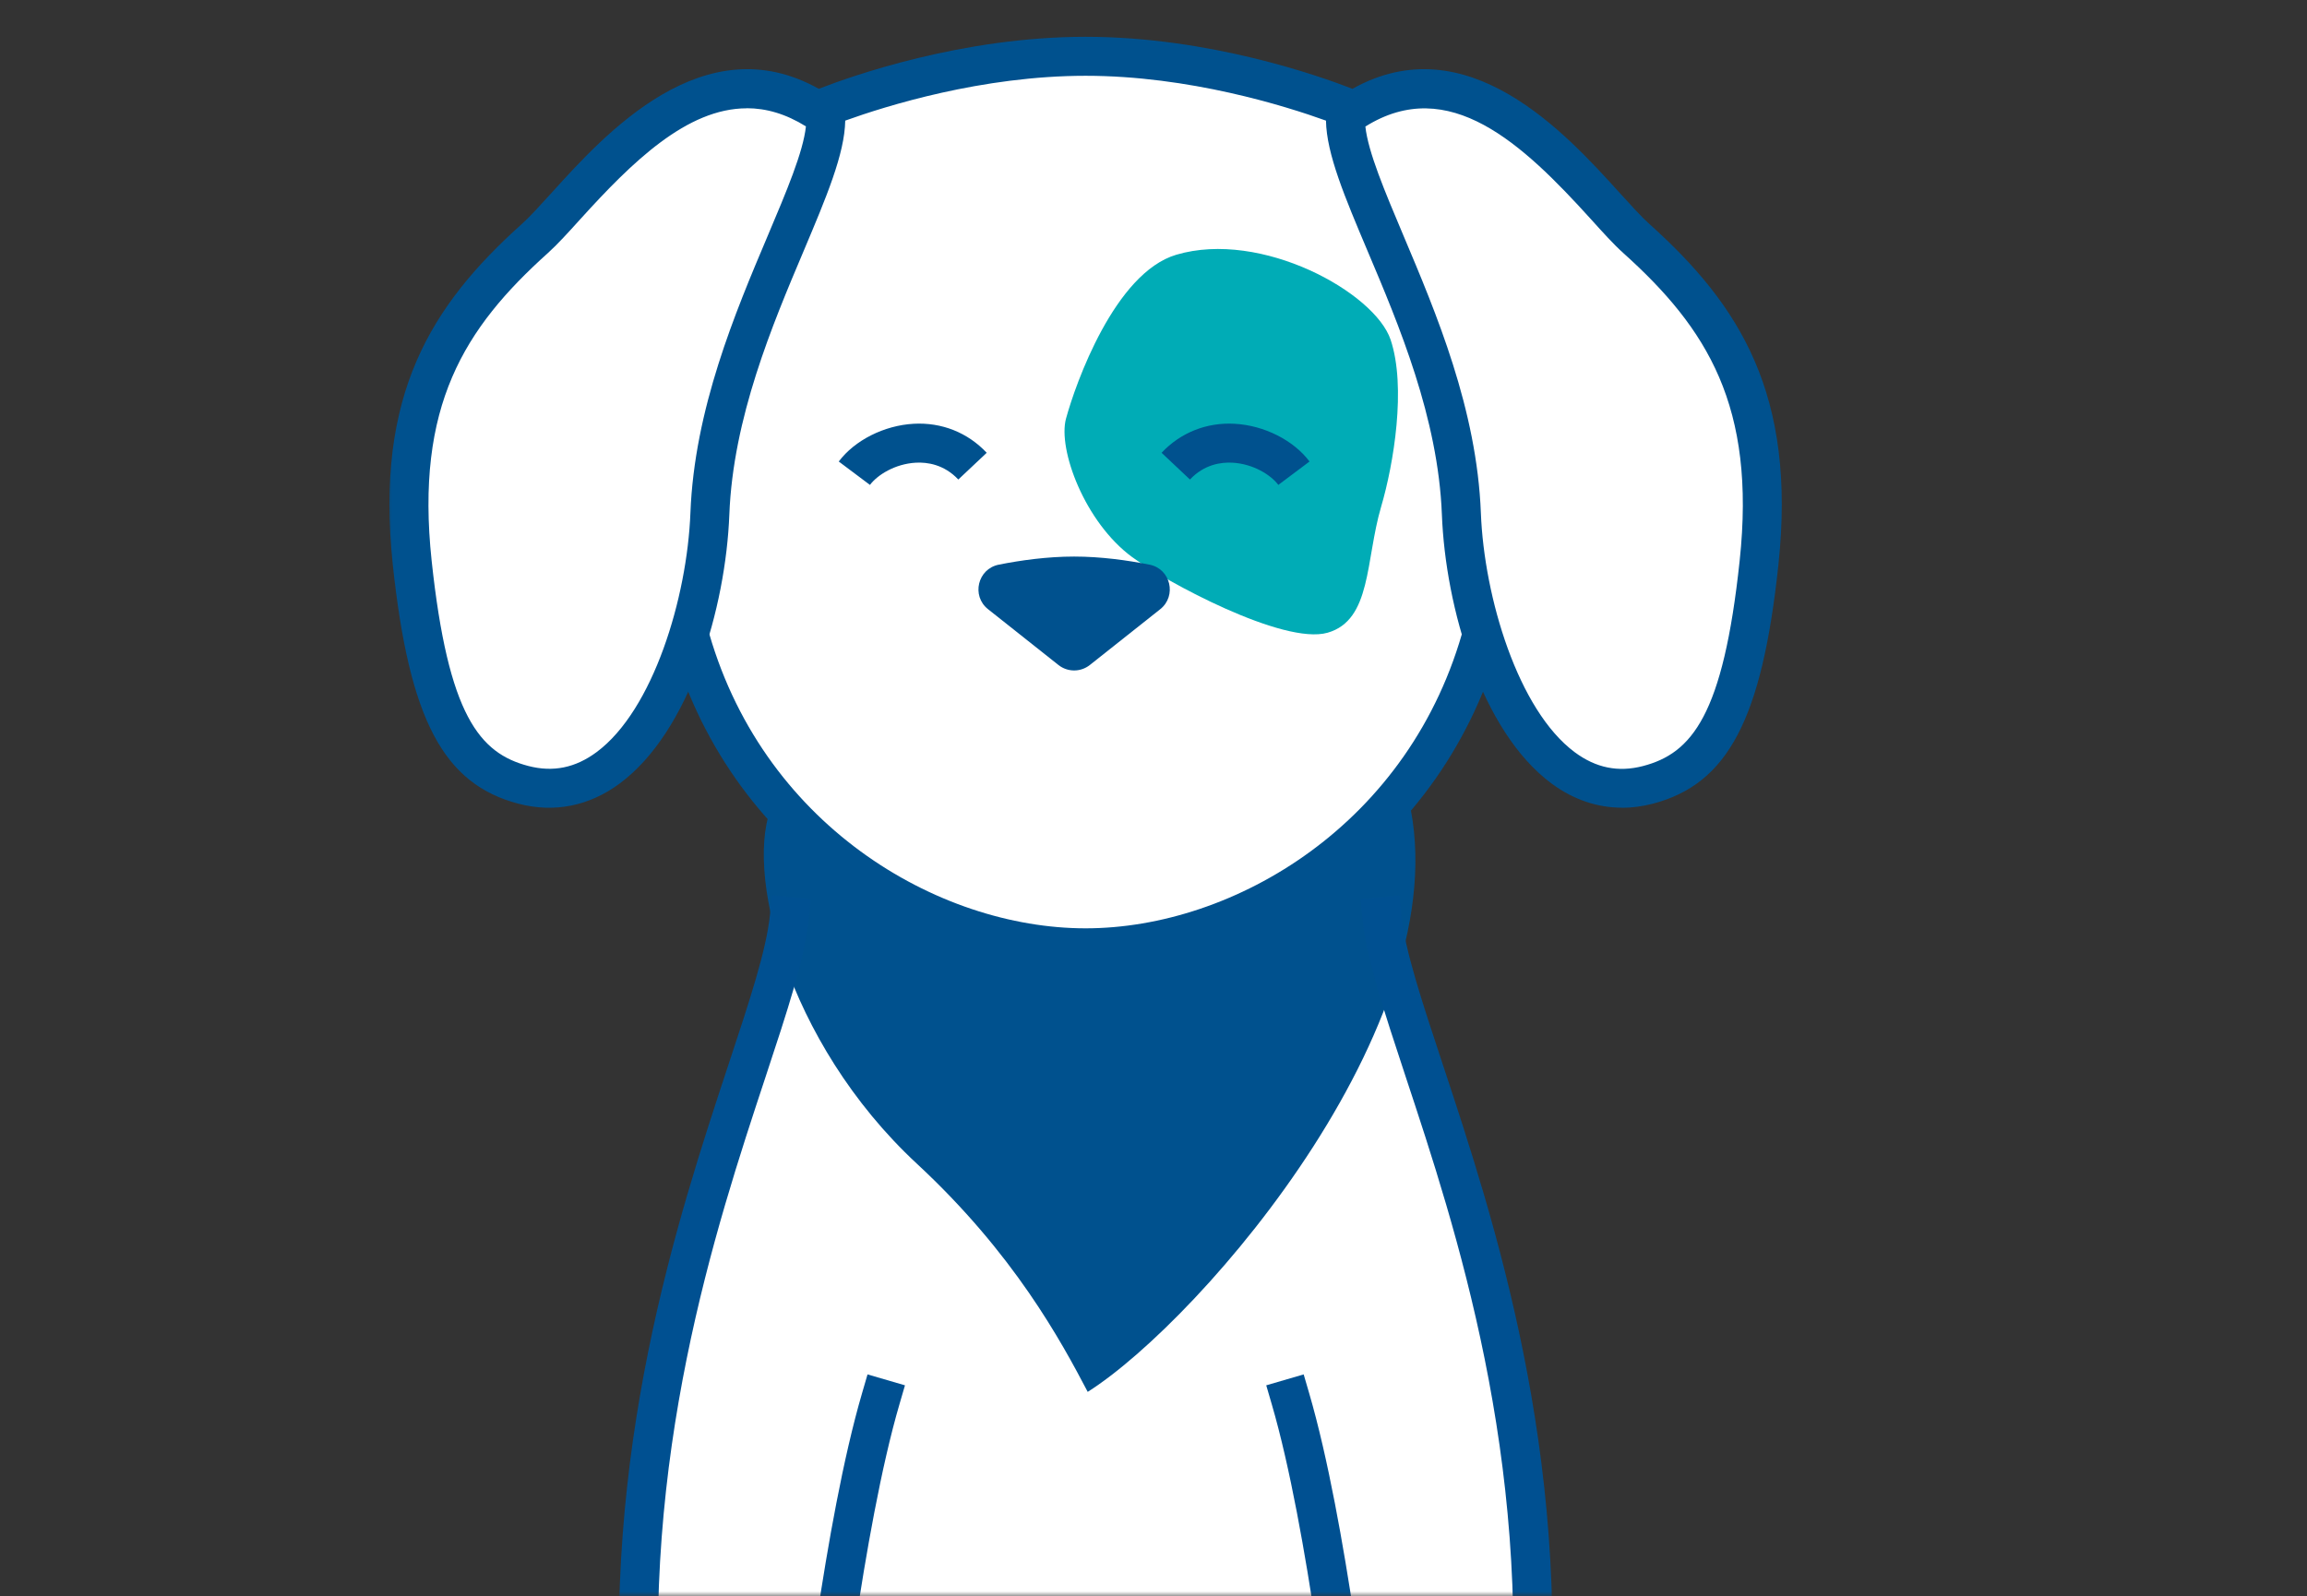 <svg width="250" height="173" viewBox="0 0 250 173" fill="none" xmlns="http://www.w3.org/2000/svg">
<rect x="0" y="0" width="250" height="173" fill="#333333" stroke="none"/>
<mask id="mask0_3092_16022" style="mask-type:luminance" maskUnits="userSpaceOnUse" x="41" y="0" width="168" height="173">
<path d="M208.517 0H41.483V173H208.517V0Z" fill="white"/>
</mask>
<g mask="url(#mask0_3092_16022)">
<path d="M85.543 99.351C84.174 113.009 66.18 144.763 69.611 188.475H165.674C169.106 144.771 151.103 113.009 149.743 99.351" fill="white"/>
<path d="M83.768 87.113C80.505 93.942 85.103 112.916 99.37 126.152C109.892 135.913 114.972 145.346 117.871 150.873C130.211 143.064 159.234 109.561 152.337 85.481C135.282 85.481 83.768 87.104 83.768 87.104V87.113Z" fill="#00518E"/>
<path d="M177.321 25.846C171.996 21.062 160.519 3.254 146.734 11.976C146.734 11.976 133.025 6.102 117.643 6.102C102.26 6.102 88.552 11.976 88.552 11.976C74.775 3.254 63.289 21.062 57.964 25.846C48.152 34.661 42.836 43.746 44.67 60.988C46.478 77.993 50.096 83.343 56.73 85.076C65.546 87.375 71.623 78.669 74.682 68.696C80.641 90.274 100.249 102.74 117.651 102.74C135.053 102.74 154.661 90.274 160.62 68.696C163.68 78.678 169.756 87.383 178.572 85.076C185.206 83.343 188.815 77.993 190.632 60.988C192.466 43.746 187.15 34.661 177.338 25.846H177.321Z" fill="white"/>
<path d="M133.059 55.892C135.612 55.892 137.682 53.493 137.682 50.533C137.682 47.574 135.612 45.175 133.059 45.175C130.505 45.175 128.436 47.574 128.436 50.533C128.436 53.493 130.505 55.892 133.059 55.892Z" fill="#F8F5EC"/>
<path d="M115.521 45.361C114.609 48.716 117.567 56.627 122.689 60.388C126.281 63.025 139.077 69.947 143.86 68.586C148.644 67.217 147.959 60.735 149.667 54.928C151.036 50.271 152.405 41.955 150.698 36.833C148.99 31.711 136.693 24.882 127.472 27.612C120.795 29.59 116.544 41.608 115.521 45.369V45.361Z" fill="#00ACB6"/>
<path d="M175.783 87.552C173.078 87.552 170.475 86.665 168.125 84.924C160.519 79.278 156.639 65.856 156.251 55.773C155.845 45.293 151.602 35.244 148.188 27.181C145.745 21.4 143.75 16.684 143.691 13.075C139.279 11.486 128.858 8.215 117.643 8.215C106.427 8.215 96.006 11.486 91.594 13.075C91.535 16.684 89.54 21.392 87.098 27.181C83.683 35.252 79.441 45.293 79.035 55.773C78.646 65.856 74.767 79.278 67.16 84.924C63.855 87.375 60.069 88.135 56.19 87.121C48.042 84.991 44.349 77.976 42.565 61.216C40.605 42.749 46.732 33.097 56.553 24.274C57.415 23.505 58.505 22.296 59.773 20.901C65.588 14.478 76.288 2.662 88.729 9.627C92.237 8.257 104.23 3.989 117.643 3.989C131.056 3.989 143.049 8.257 146.556 9.627C158.997 2.662 169.697 14.478 175.512 20.901C176.78 22.296 177.87 23.505 178.732 24.274C188.545 33.089 194.681 42.741 192.72 61.216C190.937 77.976 187.243 84.991 179.096 87.121C177.98 87.409 176.873 87.561 175.783 87.561V87.552ZM147.959 13.709C148.255 16.473 150.055 20.724 152.084 25.533C155.625 33.917 160.045 44.355 160.476 55.613C160.831 64.783 164.516 76.979 170.644 81.535C172.943 83.242 175.36 83.732 178.031 83.039C183.322 81.661 186.736 77.571 188.52 60.777C190.303 44.034 185.012 35.608 175.909 27.426C174.887 26.513 173.729 25.229 172.385 23.741C164.99 15.568 157.003 8.063 147.959 13.717V13.709ZM80.928 11.74C74.446 11.74 68.512 17.546 62.909 23.733C61.565 25.22 60.407 26.496 59.384 27.418C50.282 35.591 44.991 44.026 46.774 60.769C48.566 77.562 51.972 81.653 57.263 83.031C59.934 83.724 62.351 83.233 64.65 81.526C70.786 76.979 74.463 64.775 74.817 55.604C75.249 44.347 79.66 33.909 83.21 25.524C85.239 20.724 87.039 16.473 87.335 13.7C85.137 12.331 83.007 11.731 80.928 11.731V11.74Z" fill="#00518E"/>
<path d="M117.643 104.845C99.97 104.845 78.79 92.463 72.502 68.789L76.584 67.707C82.323 89.319 101.584 100.627 117.643 100.627C133.701 100.627 152.963 89.319 158.701 67.707L162.784 68.789C156.496 92.463 135.315 104.845 117.643 104.845Z" fill="#00518E"/>
<path d="M114.702 72.085L107.07 66.034C105.244 64.589 105.945 61.664 108.227 61.208C110.602 60.734 113.501 60.329 116.4 60.329C119.299 60.329 122.198 60.734 124.573 61.208C126.855 61.656 127.548 64.589 125.731 66.034L118.099 72.085C117.102 72.871 115.699 72.871 114.702 72.085Z" fill="#00518E"/>
<path d="M94.273 52.562L90.893 50.026C92.625 47.719 95.812 46.113 99.006 45.935C102.049 45.766 104.855 46.882 106.926 49.08L103.849 51.978C102.311 50.347 100.494 50.085 99.243 50.153C96.978 50.28 95.076 51.488 94.273 52.562Z" fill="#00518E"/>
<path d="M138.527 52.562C137.724 51.488 135.822 50.28 133.557 50.153C132.315 50.085 130.489 50.339 128.951 51.978L125.875 49.08C127.945 46.882 130.768 45.766 133.794 45.935C136.997 46.113 140.175 47.719 141.908 50.026L138.527 52.562Z" fill="#00518E"/>
<path d="M67.667 190.749L67.498 188.644C65.047 157.432 73.414 132.136 78.942 115.393C81.241 108.445 83.058 102.952 83.438 99.148L83.65 97.044L87.859 97.466L87.647 99.571C87.225 103.839 85.34 109.527 82.965 116.72C77.539 133.141 69.332 157.956 71.716 188.315L71.885 190.419L67.676 190.749H67.667Z" fill="#005091"/>
<path d="M90.546 192.853L86.346 192.405L86.574 190.301C86.684 189.278 89.321 165.022 93.42 151.008L94.011 148.98L98.068 150.163L97.477 152.192C93.479 165.85 90.8 190.504 90.774 190.749L90.546 192.853Z" fill="#005091"/>
<path d="M167.618 190.749L163.409 190.419L163.578 188.315C165.962 157.956 157.763 133.141 152.329 116.72C149.954 109.519 148.069 103.839 147.647 99.571L147.435 97.466L151.644 97.044L151.856 99.148C152.236 102.952 154.053 108.445 156.352 115.393C161.888 132.136 170.247 157.432 167.796 188.644L167.627 190.749H167.618Z" fill="#005091"/>
<path d="M144.739 192.853L144.511 190.749C144.486 190.504 141.806 165.85 137.809 152.192L137.217 150.163L141.274 148.98L141.866 151.008C145.965 165.03 148.602 189.278 148.712 190.301L148.94 192.405L144.739 192.853Z" fill="#005091"/>
</g>
</svg>
